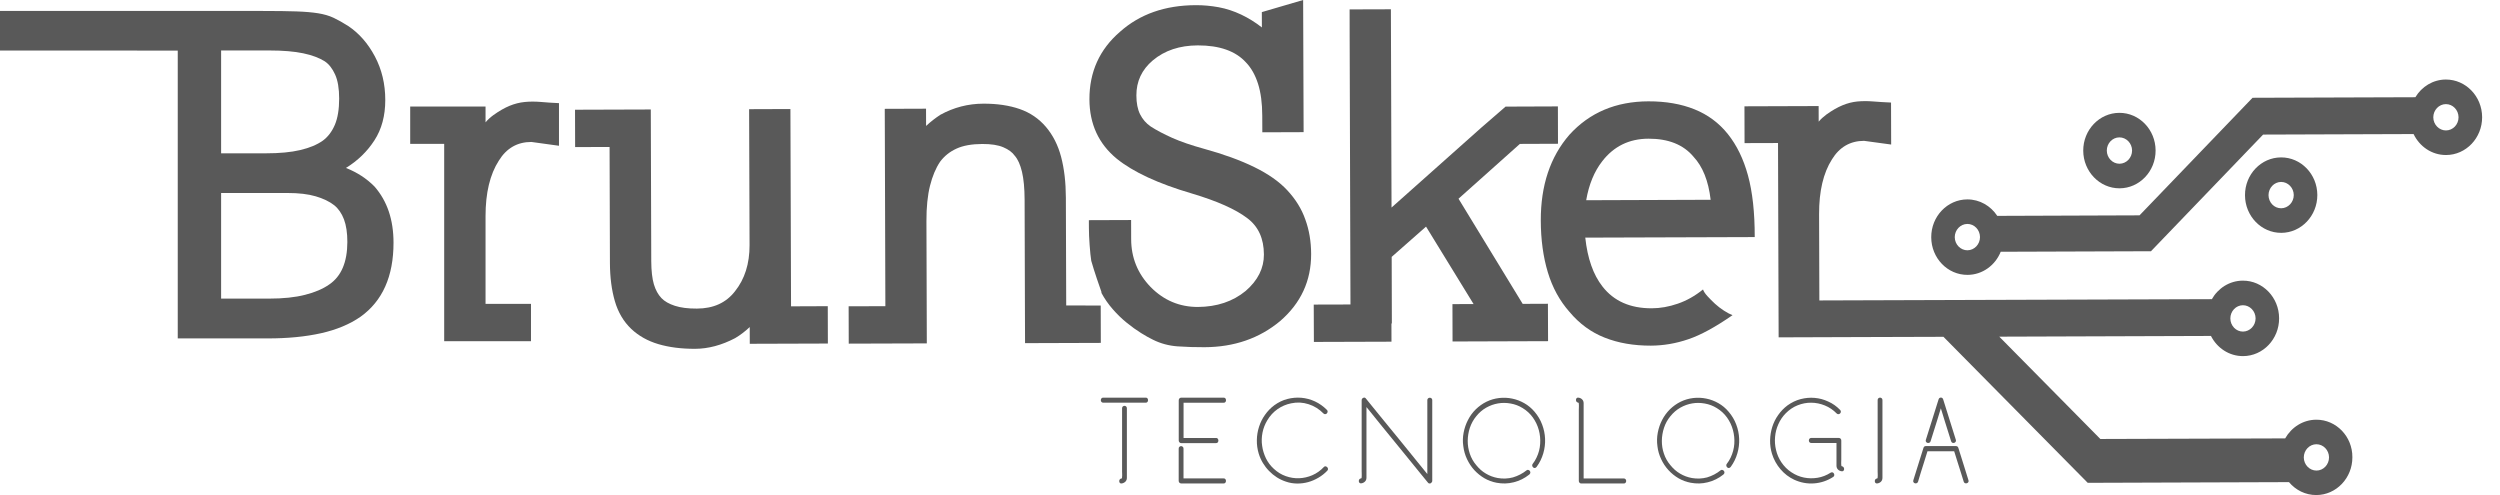 <svg width="101" height="20" viewBox="0 0 101 20" fill="none" xmlns="http://www.w3.org/2000/svg">
<g id="logo brunsker">
<g id="Group">
<path id="Vector" d="M46.291 16.065C46.323 16.065 46.346 16.075 46.36 16.097C46.373 16.12 46.381 16.142 46.381 16.166C46.381 16.191 46.373 16.213 46.36 16.235C46.346 16.258 46.323 16.268 46.291 16.268H44.568C44.537 16.268 44.512 16.258 44.496 16.235C44.481 16.213 44.473 16.191 44.473 16.166C44.473 16.142 44.481 16.12 44.496 16.097C44.512 16.075 44.535 16.065 44.568 16.065H46.291ZM45.526 18.991V19.249V19.304C45.526 19.369 45.505 19.422 45.462 19.463C45.419 19.501 45.369 19.526 45.312 19.532C45.279 19.536 45.256 19.528 45.24 19.507C45.224 19.487 45.217 19.465 45.217 19.438C45.217 19.412 45.224 19.387 45.24 19.367C45.256 19.345 45.279 19.333 45.312 19.331C45.322 19.331 45.328 19.316 45.33 19.292C45.334 19.266 45.336 19.235 45.336 19.205C45.336 19.172 45.336 19.144 45.334 19.115C45.332 19.087 45.332 19.071 45.332 19.062V18.994V16.495C45.332 16.463 45.341 16.439 45.363 16.42C45.384 16.404 45.406 16.396 45.429 16.396C45.452 16.396 45.474 16.404 45.495 16.42C45.515 16.437 45.526 16.461 45.526 16.495V18.991Z" fill="#595959"/>
<path id="Vector_2" d="M49.128 17.693C49.159 17.693 49.182 17.703 49.2 17.726C49.215 17.748 49.223 17.77 49.223 17.799C49.223 17.825 49.215 17.849 49.2 17.87C49.184 17.892 49.161 17.902 49.128 17.902H47.722C47.693 17.902 47.669 17.892 47.65 17.87C47.631 17.849 47.621 17.825 47.621 17.799V16.17C47.621 16.14 47.631 16.115 47.65 16.095C47.669 16.075 47.693 16.066 47.722 16.066H49.441C49.473 16.066 49.496 16.077 49.51 16.099C49.523 16.121 49.531 16.144 49.531 16.168C49.531 16.192 49.523 16.215 49.51 16.237C49.496 16.259 49.473 16.27 49.441 16.27H47.722C47.738 16.253 47.753 16.237 47.769 16.221C47.784 16.204 47.8 16.188 47.816 16.172V17.801C47.8 17.785 47.784 17.766 47.769 17.748C47.753 17.73 47.738 17.711 47.722 17.695H49.128V17.693ZM47.816 19.427C47.781 19.397 47.749 19.365 47.72 19.328H49.44C49.471 19.328 49.494 19.338 49.508 19.36C49.521 19.383 49.529 19.405 49.529 19.43C49.529 19.454 49.521 19.476 49.508 19.499C49.494 19.521 49.471 19.531 49.44 19.531H47.72C47.691 19.531 47.668 19.521 47.648 19.501C47.629 19.48 47.619 19.456 47.619 19.425V18.124C47.619 18.091 47.629 18.065 47.65 18.049C47.672 18.032 47.693 18.024 47.716 18.024C47.74 18.024 47.763 18.032 47.782 18.049C47.802 18.065 47.814 18.089 47.814 18.124V19.427H47.816Z" fill="#595959"/>
<path id="Vector_3" d="M53.484 18.867C53.505 18.845 53.529 18.834 53.556 18.84C53.581 18.845 53.603 18.857 53.62 18.875C53.638 18.893 53.647 18.916 53.651 18.942C53.655 18.968 53.645 18.993 53.622 19.017C53.515 19.129 53.394 19.224 53.262 19.301C53.13 19.379 52.991 19.438 52.847 19.478C52.703 19.517 52.555 19.537 52.401 19.535C52.248 19.533 52.097 19.509 51.952 19.458C51.821 19.415 51.7 19.358 51.585 19.285C51.471 19.212 51.367 19.127 51.272 19.029C51.176 18.932 51.093 18.824 51.023 18.708C50.951 18.591 50.896 18.465 50.853 18.329C50.799 18.15 50.773 17.969 50.777 17.78C50.779 17.593 50.81 17.415 50.865 17.242C50.919 17.072 50.999 16.909 51.105 16.761C51.21 16.61 51.336 16.48 51.484 16.371C51.646 16.253 51.821 16.168 52.01 16.119C52.199 16.07 52.388 16.054 52.577 16.07C52.767 16.087 52.95 16.135 53.128 16.219C53.305 16.302 53.464 16.416 53.608 16.56C53.63 16.582 53.64 16.607 53.636 16.635C53.632 16.661 53.622 16.684 53.605 16.702C53.587 16.72 53.566 16.73 53.54 16.732C53.515 16.736 53.492 16.726 53.468 16.704C53.297 16.529 53.096 16.403 52.867 16.33C52.635 16.255 52.401 16.243 52.164 16.294C51.965 16.334 51.78 16.412 51.613 16.529C51.445 16.647 51.307 16.797 51.2 16.978C51.105 17.134 51.04 17.301 51.005 17.478C50.97 17.656 50.964 17.833 50.99 18.008C51.013 18.182 51.066 18.351 51.143 18.514C51.223 18.676 51.328 18.818 51.463 18.94C51.609 19.076 51.77 19.174 51.946 19.236C52.123 19.299 52.304 19.328 52.485 19.32C52.666 19.314 52.845 19.273 53.019 19.198C53.192 19.123 53.348 19.013 53.484 18.867Z" fill="#595959"/>
<path id="Vector_4" d="M55.205 18.986V19.244V19.299C55.205 19.366 55.184 19.419 55.141 19.458C55.098 19.498 55.05 19.521 54.991 19.527C54.96 19.531 54.937 19.523 54.919 19.502C54.903 19.482 54.896 19.46 54.896 19.433C54.896 19.407 54.903 19.383 54.919 19.362C54.935 19.342 54.958 19.328 54.991 19.326C55.001 19.326 55.007 19.311 55.011 19.287C55.014 19.261 55.014 19.232 55.014 19.2C55.014 19.169 55.013 19.139 55.013 19.11C55.011 19.082 55.011 19.066 55.011 19.058V18.988V16.168C55.011 16.125 55.032 16.093 55.073 16.074C55.114 16.054 55.149 16.06 55.178 16.095C55.233 16.162 55.304 16.251 55.396 16.365C55.488 16.478 55.593 16.608 55.709 16.75C55.826 16.895 55.953 17.049 56.087 17.213C56.222 17.378 56.358 17.547 56.498 17.715C56.638 17.886 56.775 18.054 56.909 18.221C57.043 18.387 57.17 18.544 57.289 18.69C57.407 18.834 57.514 18.966 57.608 19.082C57.703 19.198 57.779 19.291 57.836 19.36C57.807 19.372 57.779 19.385 57.75 19.395C57.721 19.405 57.694 19.417 57.664 19.429V16.168C57.664 16.135 57.674 16.109 57.696 16.093C57.717 16.076 57.739 16.068 57.764 16.068C57.789 16.068 57.812 16.076 57.832 16.093C57.853 16.109 57.863 16.133 57.863 16.168V19.427C57.863 19.448 57.857 19.466 57.844 19.484C57.83 19.502 57.816 19.515 57.799 19.525C57.781 19.533 57.762 19.535 57.742 19.533C57.721 19.529 57.705 19.519 57.692 19.502C57.618 19.413 57.513 19.285 57.376 19.116C57.238 18.948 57.084 18.759 56.913 18.546C56.742 18.335 56.56 18.113 56.372 17.882C56.181 17.65 56 17.429 55.828 17.216C55.655 17.002 55.499 16.809 55.361 16.637C55.221 16.464 55.114 16.33 55.038 16.239C55.065 16.229 55.094 16.218 55.121 16.206C55.149 16.194 55.176 16.182 55.205 16.17V18.986Z" fill="#595959"/>
<path id="Vector_5" d="M61.679 18.997C61.701 18.98 61.726 18.977 61.753 18.987C61.78 18.997 61.8 19.013 61.812 19.035C61.827 19.062 61.831 19.086 61.823 19.113C61.816 19.137 61.8 19.157 61.779 19.175C61.592 19.324 61.383 19.427 61.154 19.484C60.924 19.543 60.694 19.547 60.462 19.503C60.285 19.47 60.121 19.409 59.968 19.32C59.816 19.23 59.681 19.121 59.561 18.991C59.442 18.861 59.345 18.712 59.267 18.548C59.189 18.384 59.14 18.209 59.117 18.024C59.091 17.843 59.095 17.66 59.13 17.48C59.165 17.297 59.224 17.126 59.306 16.968C59.387 16.808 59.493 16.663 59.621 16.537C59.75 16.412 59.894 16.308 60.055 16.229C60.219 16.149 60.39 16.101 60.567 16.08C60.745 16.06 60.92 16.068 61.089 16.103C61.261 16.137 61.424 16.2 61.58 16.288C61.738 16.377 61.876 16.493 61.997 16.635C62.129 16.791 62.232 16.962 62.302 17.151C62.374 17.34 62.413 17.53 62.421 17.727C62.429 17.924 62.406 18.119 62.349 18.314C62.292 18.509 62.205 18.69 62.084 18.855C62.069 18.877 62.049 18.893 62.026 18.903C62.002 18.913 61.977 18.909 61.952 18.893C61.93 18.879 61.913 18.859 61.905 18.828C61.895 18.8 61.899 18.771 61.915 18.749C61.981 18.664 62.035 18.576 62.076 18.487C62.162 18.308 62.211 18.123 62.222 17.933C62.236 17.742 62.217 17.555 62.168 17.374C62.119 17.191 62.039 17.025 61.928 16.868C61.817 16.714 61.679 16.586 61.516 16.487C61.364 16.393 61.202 16.332 61.029 16.302C60.856 16.271 60.686 16.269 60.521 16.298C60.355 16.326 60.196 16.383 60.042 16.47C59.888 16.558 59.755 16.673 59.641 16.816C59.526 16.954 59.442 17.11 59.383 17.281C59.327 17.453 59.298 17.628 59.296 17.807C59.294 17.985 59.323 18.16 59.38 18.329C59.436 18.499 59.524 18.654 59.641 18.792C59.752 18.93 59.88 19.046 60.03 19.133C60.178 19.222 60.34 19.281 60.509 19.312C60.717 19.348 60.922 19.34 61.122 19.287C61.327 19.226 61.512 19.131 61.679 18.997Z" fill="#595959"/>
<path id="Vector_6" d="M63.979 19.428C63.963 19.411 63.946 19.395 63.93 19.379C63.913 19.363 63.895 19.346 63.879 19.33H65.603C65.634 19.33 65.657 19.34 65.675 19.363C65.69 19.385 65.698 19.407 65.698 19.432C65.698 19.456 65.69 19.478 65.675 19.501C65.659 19.523 65.636 19.533 65.603 19.533H63.879C63.854 19.533 63.833 19.523 63.813 19.503C63.794 19.483 63.784 19.458 63.784 19.428V16.605V16.536C63.784 16.53 63.786 16.511 63.786 16.483C63.788 16.454 63.788 16.426 63.788 16.393C63.788 16.363 63.786 16.335 63.784 16.306C63.782 16.28 63.774 16.268 63.764 16.268C63.733 16.264 63.71 16.251 63.692 16.231C63.677 16.209 63.669 16.186 63.669 16.158C63.669 16.131 63.677 16.109 63.692 16.089C63.708 16.069 63.731 16.06 63.764 16.064C63.825 16.071 63.876 16.093 63.916 16.134C63.957 16.172 63.979 16.225 63.979 16.292V16.347V19.428Z" fill="#595959"/>
<path id="Vector_7" d="M69.518 18.997C69.54 18.98 69.565 18.977 69.592 18.987C69.62 18.997 69.639 19.013 69.653 19.035C69.668 19.062 69.672 19.086 69.665 19.113C69.657 19.137 69.641 19.157 69.62 19.175C69.433 19.324 69.224 19.427 68.995 19.484C68.765 19.543 68.535 19.547 68.303 19.503C68.126 19.47 67.961 19.409 67.809 19.32C67.657 19.23 67.523 19.121 67.404 18.991C67.285 18.861 67.186 18.712 67.11 18.548C67.032 18.384 66.981 18.209 66.96 18.024C66.935 17.843 66.939 17.66 66.974 17.48C67.009 17.297 67.067 17.126 67.149 16.968C67.231 16.808 67.338 16.663 67.464 16.537C67.593 16.412 67.737 16.308 67.898 16.229C68.062 16.149 68.233 16.101 68.41 16.08C68.588 16.06 68.761 16.068 68.932 16.103C69.104 16.137 69.267 16.2 69.423 16.288C69.581 16.377 69.719 16.493 69.838 16.635C69.972 16.791 70.073 16.962 70.144 17.151C70.216 17.34 70.254 17.53 70.262 17.727C70.27 17.924 70.247 18.119 70.19 18.314C70.134 18.509 70.046 18.69 69.927 18.855C69.912 18.877 69.89 18.893 69.867 18.903C69.844 18.913 69.818 18.909 69.793 18.893C69.772 18.879 69.756 18.859 69.746 18.828C69.737 18.8 69.74 18.771 69.756 18.749C69.822 18.664 69.877 18.576 69.918 18.487C70.003 18.308 70.052 18.123 70.066 17.933C70.079 17.742 70.06 17.555 70.011 17.374C69.962 17.191 69.883 17.025 69.772 16.868C69.661 16.714 69.522 16.586 69.359 16.487C69.207 16.393 69.045 16.332 68.872 16.302C68.699 16.271 68.529 16.269 68.364 16.298C68.198 16.326 68.039 16.383 67.885 16.47C67.731 16.558 67.599 16.673 67.484 16.816C67.369 16.954 67.283 17.11 67.227 17.281C67.17 17.453 67.141 17.628 67.139 17.807C67.137 17.985 67.164 18.16 67.223 18.329C67.279 18.499 67.367 18.654 67.484 18.792C67.595 18.93 67.723 19.046 67.873 19.133C68.021 19.222 68.181 19.281 68.352 19.312C68.56 19.348 68.765 19.34 68.966 19.287C69.168 19.226 69.351 19.131 69.518 18.997Z" fill="#595959"/>
<path id="Vector_8" d="M74.34 16.56C74.361 16.582 74.373 16.607 74.371 16.635C74.369 16.661 74.359 16.684 74.341 16.702C74.324 16.72 74.303 16.73 74.275 16.733C74.248 16.736 74.223 16.726 74.201 16.704C74.063 16.562 73.903 16.454 73.724 16.381C73.545 16.308 73.362 16.271 73.175 16.269C72.988 16.267 72.805 16.302 72.626 16.373C72.447 16.444 72.287 16.552 72.143 16.698C72.017 16.826 71.917 16.974 71.845 17.139C71.771 17.303 71.728 17.474 71.713 17.65C71.697 17.827 71.709 18.004 71.752 18.18C71.793 18.357 71.865 18.522 71.966 18.674C72.077 18.84 72.211 18.974 72.373 19.08C72.533 19.186 72.702 19.257 72.881 19.293C73.06 19.33 73.243 19.332 73.43 19.302C73.617 19.271 73.792 19.202 73.958 19.096C73.987 19.08 74.013 19.076 74.036 19.084C74.059 19.092 74.077 19.109 74.09 19.131C74.104 19.153 74.108 19.178 74.104 19.206C74.1 19.233 74.085 19.255 74.057 19.271C73.82 19.423 73.563 19.509 73.286 19.529C73.01 19.549 72.743 19.498 72.486 19.381C72.274 19.281 72.089 19.141 71.933 18.958C71.777 18.776 71.66 18.566 71.588 18.333C71.534 18.154 71.508 17.973 71.512 17.785C71.516 17.598 71.546 17.419 71.6 17.246C71.654 17.076 71.734 16.913 71.84 16.765C71.945 16.615 72.071 16.485 72.219 16.375C72.385 16.257 72.56 16.172 72.749 16.123C72.938 16.075 73.125 16.058 73.314 16.075C73.502 16.091 73.685 16.139 73.862 16.223C74.038 16.3 74.198 16.414 74.34 16.56ZM74.388 18.57C74.388 18.576 74.388 18.595 74.386 18.621C74.384 18.65 74.384 18.68 74.384 18.71C74.384 18.741 74.386 18.771 74.388 18.798C74.392 18.824 74.398 18.836 74.408 18.836C74.439 18.84 74.464 18.853 74.48 18.877C74.495 18.899 74.503 18.924 74.503 18.948C74.503 18.973 74.495 18.995 74.48 19.015C74.464 19.035 74.441 19.044 74.408 19.04C74.347 19.033 74.297 19.009 74.256 18.971C74.215 18.93 74.194 18.877 74.194 18.812V17.797L74.289 17.896H73.173C73.142 17.896 73.117 17.886 73.101 17.864C73.086 17.843 73.078 17.819 73.078 17.795C73.078 17.77 73.086 17.748 73.101 17.726C73.117 17.705 73.14 17.693 73.173 17.693H74.289C74.316 17.693 74.341 17.703 74.359 17.721C74.379 17.742 74.388 17.766 74.388 17.797V18.57Z" fill="#595959"/>
<path id="Vector_9" d="M76.051 19.249V19.303C76.051 19.369 76.03 19.421 75.989 19.462C75.948 19.5 75.897 19.525 75.837 19.531C75.806 19.535 75.781 19.527 75.765 19.507C75.749 19.486 75.742 19.464 75.742 19.438C75.742 19.411 75.749 19.387 75.765 19.366C75.781 19.344 75.804 19.332 75.837 19.33C75.847 19.33 75.853 19.316 75.857 19.291C75.861 19.265 75.861 19.234 75.861 19.204C75.861 19.172 75.861 19.143 75.859 19.115C75.857 19.086 75.857 19.07 75.857 19.062V18.993V16.164C75.857 16.131 75.866 16.105 75.888 16.089C75.907 16.072 75.931 16.064 75.954 16.064C75.977 16.064 75.999 16.072 76.02 16.089C76.04 16.105 76.051 16.129 76.051 16.164V17.011V19.249Z" fill="#595959"/>
<path id="Vector_10" d="M77.489 19.462C77.479 19.49 77.461 19.51 77.436 19.52C77.411 19.531 77.385 19.533 77.362 19.524C77.339 19.518 77.319 19.504 77.306 19.482C77.292 19.462 77.288 19.435 77.298 19.405C77.368 19.185 77.436 18.968 77.502 18.751C77.568 18.534 77.637 18.316 77.707 18.097C77.722 18.048 77.753 18.022 77.802 18.022H79.023C79.07 18.022 79.103 18.046 79.118 18.097C79.188 18.314 79.257 18.534 79.323 18.751C79.389 18.97 79.457 19.187 79.527 19.405C79.537 19.433 79.533 19.46 79.517 19.482C79.502 19.504 79.483 19.518 79.457 19.524C79.434 19.531 79.41 19.529 79.385 19.52C79.362 19.51 79.344 19.49 79.335 19.462C79.299 19.352 79.26 19.228 79.218 19.086C79.175 18.944 79.132 18.81 79.091 18.686C79.044 18.538 78.996 18.385 78.949 18.231H77.87C77.823 18.387 77.775 18.538 77.728 18.686C77.687 18.812 77.644 18.946 77.602 19.086C77.563 19.226 77.522 19.352 77.489 19.462ZM79.017 17.772C79.027 17.8 79.023 17.827 79.007 17.849C78.992 17.871 78.972 17.886 78.949 17.892C78.926 17.898 78.9 17.898 78.877 17.888C78.853 17.878 78.836 17.857 78.826 17.829C78.741 17.555 78.655 17.282 78.569 17.012C78.484 16.742 78.4 16.47 78.318 16.194H78.503C78.421 16.468 78.338 16.74 78.252 17.012C78.166 17.282 78.081 17.555 77.995 17.829C77.985 17.859 77.968 17.88 77.942 17.888C77.917 17.898 77.892 17.9 77.868 17.892C77.845 17.886 77.825 17.871 77.812 17.849C77.796 17.829 77.794 17.802 77.804 17.772L78.318 16.137C78.334 16.088 78.365 16.062 78.412 16.062C78.458 16.062 78.487 16.086 78.505 16.137L79.017 17.772Z" fill="#595959"/>
</g>
<g id="Group_2">
<path id="Vector_11" d="M93.577 16.956C93.042 16.958 92.575 17.262 92.321 17.711L84.854 17.735L80.771 13.601L89.323 13.572C89.568 14.058 90.057 14.389 90.62 14.387C91.426 14.385 92.08 13.698 92.076 12.857C92.074 12.017 91.416 11.334 90.61 11.338C90.072 11.34 89.605 11.645 89.352 12.098V12.086L75.311 12.132L73.502 12.138L73.491 8.651C73.489 7.723 73.662 6.986 74.012 6.438C74.316 5.942 74.749 5.692 75.307 5.69L76.403 5.839L76.398 4.143C76.129 4.131 75.886 4.116 75.666 4.098C75.445 4.08 75.235 4.082 75.035 4.1C74.834 4.121 74.634 4.171 74.433 4.255C74.233 4.338 74.016 4.462 73.785 4.628C73.664 4.718 73.559 4.813 73.475 4.915L73.473 4.285L70.476 4.295L70.48 5.782L71.832 5.778L71.853 12.524L71.857 13.629L75.311 13.617L78.516 13.607L84.344 19.506L92.475 19.478C92.744 19.799 93.139 20.002 93.579 20C94.385 19.998 95.04 19.311 95.036 18.471C95.041 17.634 94.383 16.952 93.577 16.956ZM90.614 12.331C90.894 12.331 91.124 12.569 91.126 12.861C91.126 13.154 90.898 13.393 90.618 13.396C90.337 13.398 90.108 13.16 90.106 12.866C90.106 12.571 90.333 12.333 90.614 12.331ZM93.585 19.011C93.305 19.011 93.075 18.773 93.073 18.481C93.073 18.188 93.301 17.949 93.581 17.947C93.862 17.947 94.091 18.184 94.093 18.477C94.093 18.771 93.865 19.011 93.585 19.011Z" fill="#595959"/>
<path id="Vector_12" d="M93.62 7.878C93.618 7.037 92.96 6.355 92.154 6.359C91.348 6.361 90.694 7.047 90.698 7.888C90.7 8.729 91.358 9.411 92.164 9.407C92.968 9.405 93.622 8.719 93.62 7.878ZM91.648 7.884C91.648 7.592 91.876 7.352 92.156 7.35C92.436 7.35 92.666 7.588 92.668 7.88C92.668 8.172 92.44 8.412 92.16 8.414C91.878 8.416 91.65 8.179 91.648 7.884Z" fill="#595959"/>
<path id="Vector_13" d="M98.811 3.213C98.291 3.215 97.838 3.501 97.581 3.928L91.003 3.95L86.437 8.7L80.689 8.721C80.424 8.318 79.981 8.054 79.478 8.056C78.672 8.058 78.018 8.745 78.022 9.586C78.024 10.427 78.682 11.109 79.488 11.105C80.092 11.103 80.609 10.717 80.829 10.171L86.905 10.15V10.144L91.43 5.437L97.509 5.416C97.75 5.92 98.247 6.265 98.821 6.263C99.627 6.261 100.281 5.575 100.278 4.734C100.276 3.893 99.617 3.211 98.811 3.213ZM79.484 10.112C79.204 10.112 78.974 9.874 78.972 9.582C78.972 9.289 79.2 9.05 79.48 9.047C79.76 9.045 79.99 9.283 79.992 9.578C79.992 9.87 79.764 10.11 79.484 10.112ZM98.817 5.27C98.537 5.27 98.307 5.032 98.305 4.74C98.305 4.448 98.533 4.208 98.813 4.206C99.094 4.206 99.323 4.443 99.325 4.736C99.327 5.028 99.1 5.268 98.817 5.27Z" fill="#595959"/>
<path id="Vector_14" d="M85.629 7.608C86.436 7.606 87.09 6.919 87.086 6.078C87.084 5.238 86.426 4.555 85.62 4.559C84.814 4.561 84.159 5.248 84.163 6.089C84.167 6.929 84.825 7.61 85.629 7.608ZM85.624 5.55C85.904 5.55 86.134 5.788 86.136 6.08C86.136 6.373 85.908 6.613 85.627 6.615C85.347 6.615 85.117 6.377 85.115 6.085C85.113 5.792 85.343 5.55 85.624 5.55Z" fill="#595959"/>
<path id="Vector_15" d="M13.976 6.785C14.452 6.493 14.835 6.121 15.127 5.67C15.419 5.22 15.565 4.677 15.565 4.042C15.565 3.394 15.425 2.807 15.145 2.279C14.864 1.751 14.506 1.343 14.066 1.05C13.846 0.91 13.649 0.8 13.472 0.717C13.295 0.634 13.089 0.575 12.851 0.536C12.614 0.498 12.322 0.473 11.975 0.461C11.628 0.449 11.175 0.443 10.614 0.443H8.497H5.536H0V2.041H5.536V2.045H7.181V12.452V13.672H10.818C11.623 13.672 12.337 13.603 12.966 13.463C13.593 13.323 14.127 13.101 14.565 12.797C15.454 12.161 15.898 11.164 15.898 9.805C15.898 8.877 15.643 8.122 15.131 7.537C14.812 7.212 14.428 6.964 13.976 6.785ZM8.933 2.039H10.888C11.438 2.039 11.891 2.078 12.249 2.153C12.608 2.228 12.898 2.338 13.118 2.476C13.289 2.59 13.429 2.768 13.538 3.01C13.648 3.252 13.702 3.577 13.702 3.983C13.702 4.415 13.644 4.767 13.529 5.041C13.412 5.315 13.252 5.526 13.044 5.681C12.812 5.845 12.508 5.973 12.131 6.062C11.753 6.152 11.29 6.194 10.742 6.194H8.933V2.039ZM13.301 11.493C13.046 11.672 12.719 11.812 12.323 11.911C11.928 12.013 11.443 12.064 10.871 12.064H8.933V7.797H11.62C12.07 7.797 12.448 7.841 12.754 7.931C13.057 8.02 13.309 8.14 13.503 8.292C13.675 8.432 13.805 8.623 13.897 8.863C13.988 9.105 14.033 9.409 14.033 9.777C14.031 10.591 13.788 11.162 13.301 11.493Z" fill="#595959"/>
<path id="Vector_16" d="M21.201 4.12C20.996 4.14 20.792 4.191 20.589 4.274C20.385 4.358 20.165 4.484 19.931 4.652C19.806 4.744 19.701 4.839 19.616 4.943V4.303H16.572V5.812H17.945V12.662V13.785H21.452V12.276H19.616V8.734C19.616 7.792 19.795 7.045 20.153 6.49C20.463 5.986 20.901 5.735 21.469 5.735L22.583 5.889V4.167C22.311 4.155 22.063 4.138 21.841 4.118C21.617 4.1 21.405 4.1 21.201 4.12Z" fill="#595959"/>
<path id="Vector_17" d="M31.958 12.376L31.933 4.405L30.264 4.411L30.268 5.534L30.282 9.906C30.284 10.654 30.087 11.275 29.694 11.767C29.335 12.232 28.823 12.465 28.155 12.467C27.797 12.469 27.499 12.431 27.264 12.354C27.028 12.277 26.849 12.175 26.724 12.045C26.588 11.903 26.485 11.716 26.416 11.484C26.348 11.253 26.313 10.942 26.311 10.556L26.292 4.423L23.231 4.433L23.235 5.942L24.627 5.938L24.641 10.621C24.643 11.202 24.709 11.718 24.841 12.169C24.972 12.62 25.194 12.993 25.503 13.288C25.801 13.57 26.167 13.775 26.599 13.903C27.032 14.031 27.528 14.094 28.085 14.092C28.617 14.09 29.154 13.946 29.697 13.662C29.808 13.597 29.91 13.527 30.003 13.456C30.097 13.385 30.192 13.304 30.289 13.213L30.291 13.889L33.446 13.879L33.442 12.37L31.958 12.376Z" fill="#595959"/>
<path id="Vector_18" d="M43.075 12.34L43.061 7.986C43.059 7.366 42.995 6.818 42.87 6.343C42.745 5.865 42.539 5.461 42.255 5.126C41.969 4.791 41.616 4.551 41.196 4.405C40.775 4.259 40.286 4.186 39.729 4.188C39.11 4.19 38.53 4.34 37.987 4.639C37.887 4.704 37.792 4.773 37.7 4.844C37.609 4.915 37.512 4.996 37.414 5.088L37.412 4.391L35.744 4.397L35.748 5.52L35.769 12.37L34.285 12.374L34.289 13.883L37.443 13.873L37.44 12.75L37.428 8.938C37.426 8.372 37.475 7.892 37.572 7.506C37.669 7.118 37.804 6.796 37.977 6.538C38.15 6.304 38.372 6.127 38.643 6.004C38.913 5.88 39.26 5.819 39.681 5.817C40.039 5.815 40.323 5.859 40.533 5.949C40.744 6.038 40.9 6.154 40.999 6.296C41.123 6.438 41.219 6.653 41.289 6.944C41.357 7.234 41.392 7.604 41.394 8.057L41.408 12.74L41.412 13.863L44.473 13.853L44.469 12.344L43.075 12.34Z" fill="#595959"/>
<path id="Vector_19" d="M52.004 7.685C51.681 7.338 51.239 7.027 50.674 6.751C50.11 6.474 49.432 6.229 48.642 6.011C48.133 5.871 47.707 5.725 47.36 5.571C47.014 5.416 46.722 5.262 46.488 5.11C46.301 4.982 46.159 4.817 46.06 4.618C45.96 4.419 45.91 4.163 45.91 3.855C45.908 3.288 46.128 2.817 46.574 2.439C47.054 2.037 47.66 1.836 48.39 1.834C49.268 1.832 49.919 2.061 50.339 2.524C50.55 2.744 50.711 3.03 50.824 3.383C50.937 3.737 50.994 4.167 50.995 4.669L50.998 5.345L52.666 5.339L52.647 0L50.978 0.489L50.98 1.109C50.719 0.904 50.441 0.731 50.143 0.589C49.845 0.449 49.543 0.349 49.233 0.292C48.924 0.236 48.614 0.207 48.305 0.209C47.068 0.213 46.048 0.571 45.248 1.284C44.422 1.996 44.009 2.906 44.013 4.017C44.017 5.01 44.383 5.808 45.115 6.411C45.785 6.952 46.794 7.419 48.143 7.815C49.171 8.121 49.919 8.455 50.39 8.814C50.836 9.147 51.06 9.637 51.062 10.282C51.064 10.837 50.818 11.328 50.324 11.755C49.806 12.181 49.163 12.396 48.396 12.401C47.654 12.403 47.016 12.134 46.484 11.594C45.962 11.054 45.701 10.41 45.699 9.663L45.697 8.889L43.99 8.895C43.99 8.922 43.99 9.031 43.992 9.224C43.992 9.405 44.001 9.63 44.021 9.901C44.04 10.171 44.062 10.384 44.087 10.538C44.149 10.758 44.225 10.995 44.311 11.253C44.399 11.511 44.461 11.692 44.498 11.795V11.834C44.623 12.066 44.774 12.285 44.954 12.49C45.133 12.695 45.322 12.88 45.522 13.04C45.721 13.201 45.912 13.339 46.099 13.455C46.283 13.57 46.445 13.66 46.581 13.725C46.891 13.879 47.222 13.968 47.574 13.993C47.927 14.017 48.289 14.029 48.659 14.027C49.858 14.023 50.877 13.672 51.718 12.971C52.557 12.246 52.974 11.342 52.97 10.258C52.968 9.754 52.89 9.291 52.734 8.865C52.584 8.436 52.339 8.044 52.004 7.685Z" fill="#595959"/>
<path id="Vector_20" d="M61.516 12.276L58.924 8.028L61.403 5.814L62.943 5.808L62.939 4.299L60.825 4.307L59.861 5.142L56.218 8.385L56.192 0.375L54.524 0.38L54.526 1.503L54.559 12.301L53.075 12.305L53.081 13.814L56.216 13.804L56.214 13.069H56.231L56.224 10.378L57.612 9.155L59.532 12.283L58.679 12.287L58.683 13.796L62.542 13.783L62.536 12.272L61.516 12.276Z" fill="#595959"/>
<path id="Vector_21" d="M70.619 7.09C70.438 6.426 70.167 5.869 69.807 5.418C69.447 4.967 68.997 4.634 68.459 4.417C67.92 4.2 67.299 4.092 66.594 4.094C65.284 4.098 64.22 4.547 63.407 5.441C62.63 6.334 62.244 7.49 62.248 8.909C62.25 9.683 62.345 10.38 62.532 10.999C62.719 11.619 63.011 12.153 63.408 12.601C63.806 13.077 64.279 13.424 64.83 13.641C65.381 13.859 66.002 13.966 66.695 13.964C67.201 13.962 67.706 13.877 68.206 13.706C68.707 13.538 69.302 13.213 69.994 12.733C69.894 12.695 69.779 12.634 69.649 12.551C69.519 12.467 69.398 12.374 69.287 12.273C69.176 12.169 69.073 12.067 68.979 11.964C68.886 11.862 68.827 11.771 68.802 11.694C68.481 11.954 68.142 12.145 67.784 12.268C67.425 12.392 67.073 12.455 66.726 12.455C65.86 12.457 65.198 12.165 64.738 11.572C64.366 11.097 64.135 10.439 64.045 9.6L70.891 9.578C70.893 8.582 70.8 7.754 70.619 7.09ZM64.082 8.089C64.191 7.457 64.405 6.933 64.727 6.519C65.194 5.912 65.819 5.605 66.598 5.603C67.402 5.601 68.01 5.843 68.418 6.332C68.79 6.73 69.022 7.311 69.11 8.071L64.082 8.089Z" fill="#595959"/>
</g>
</g>
</svg>
